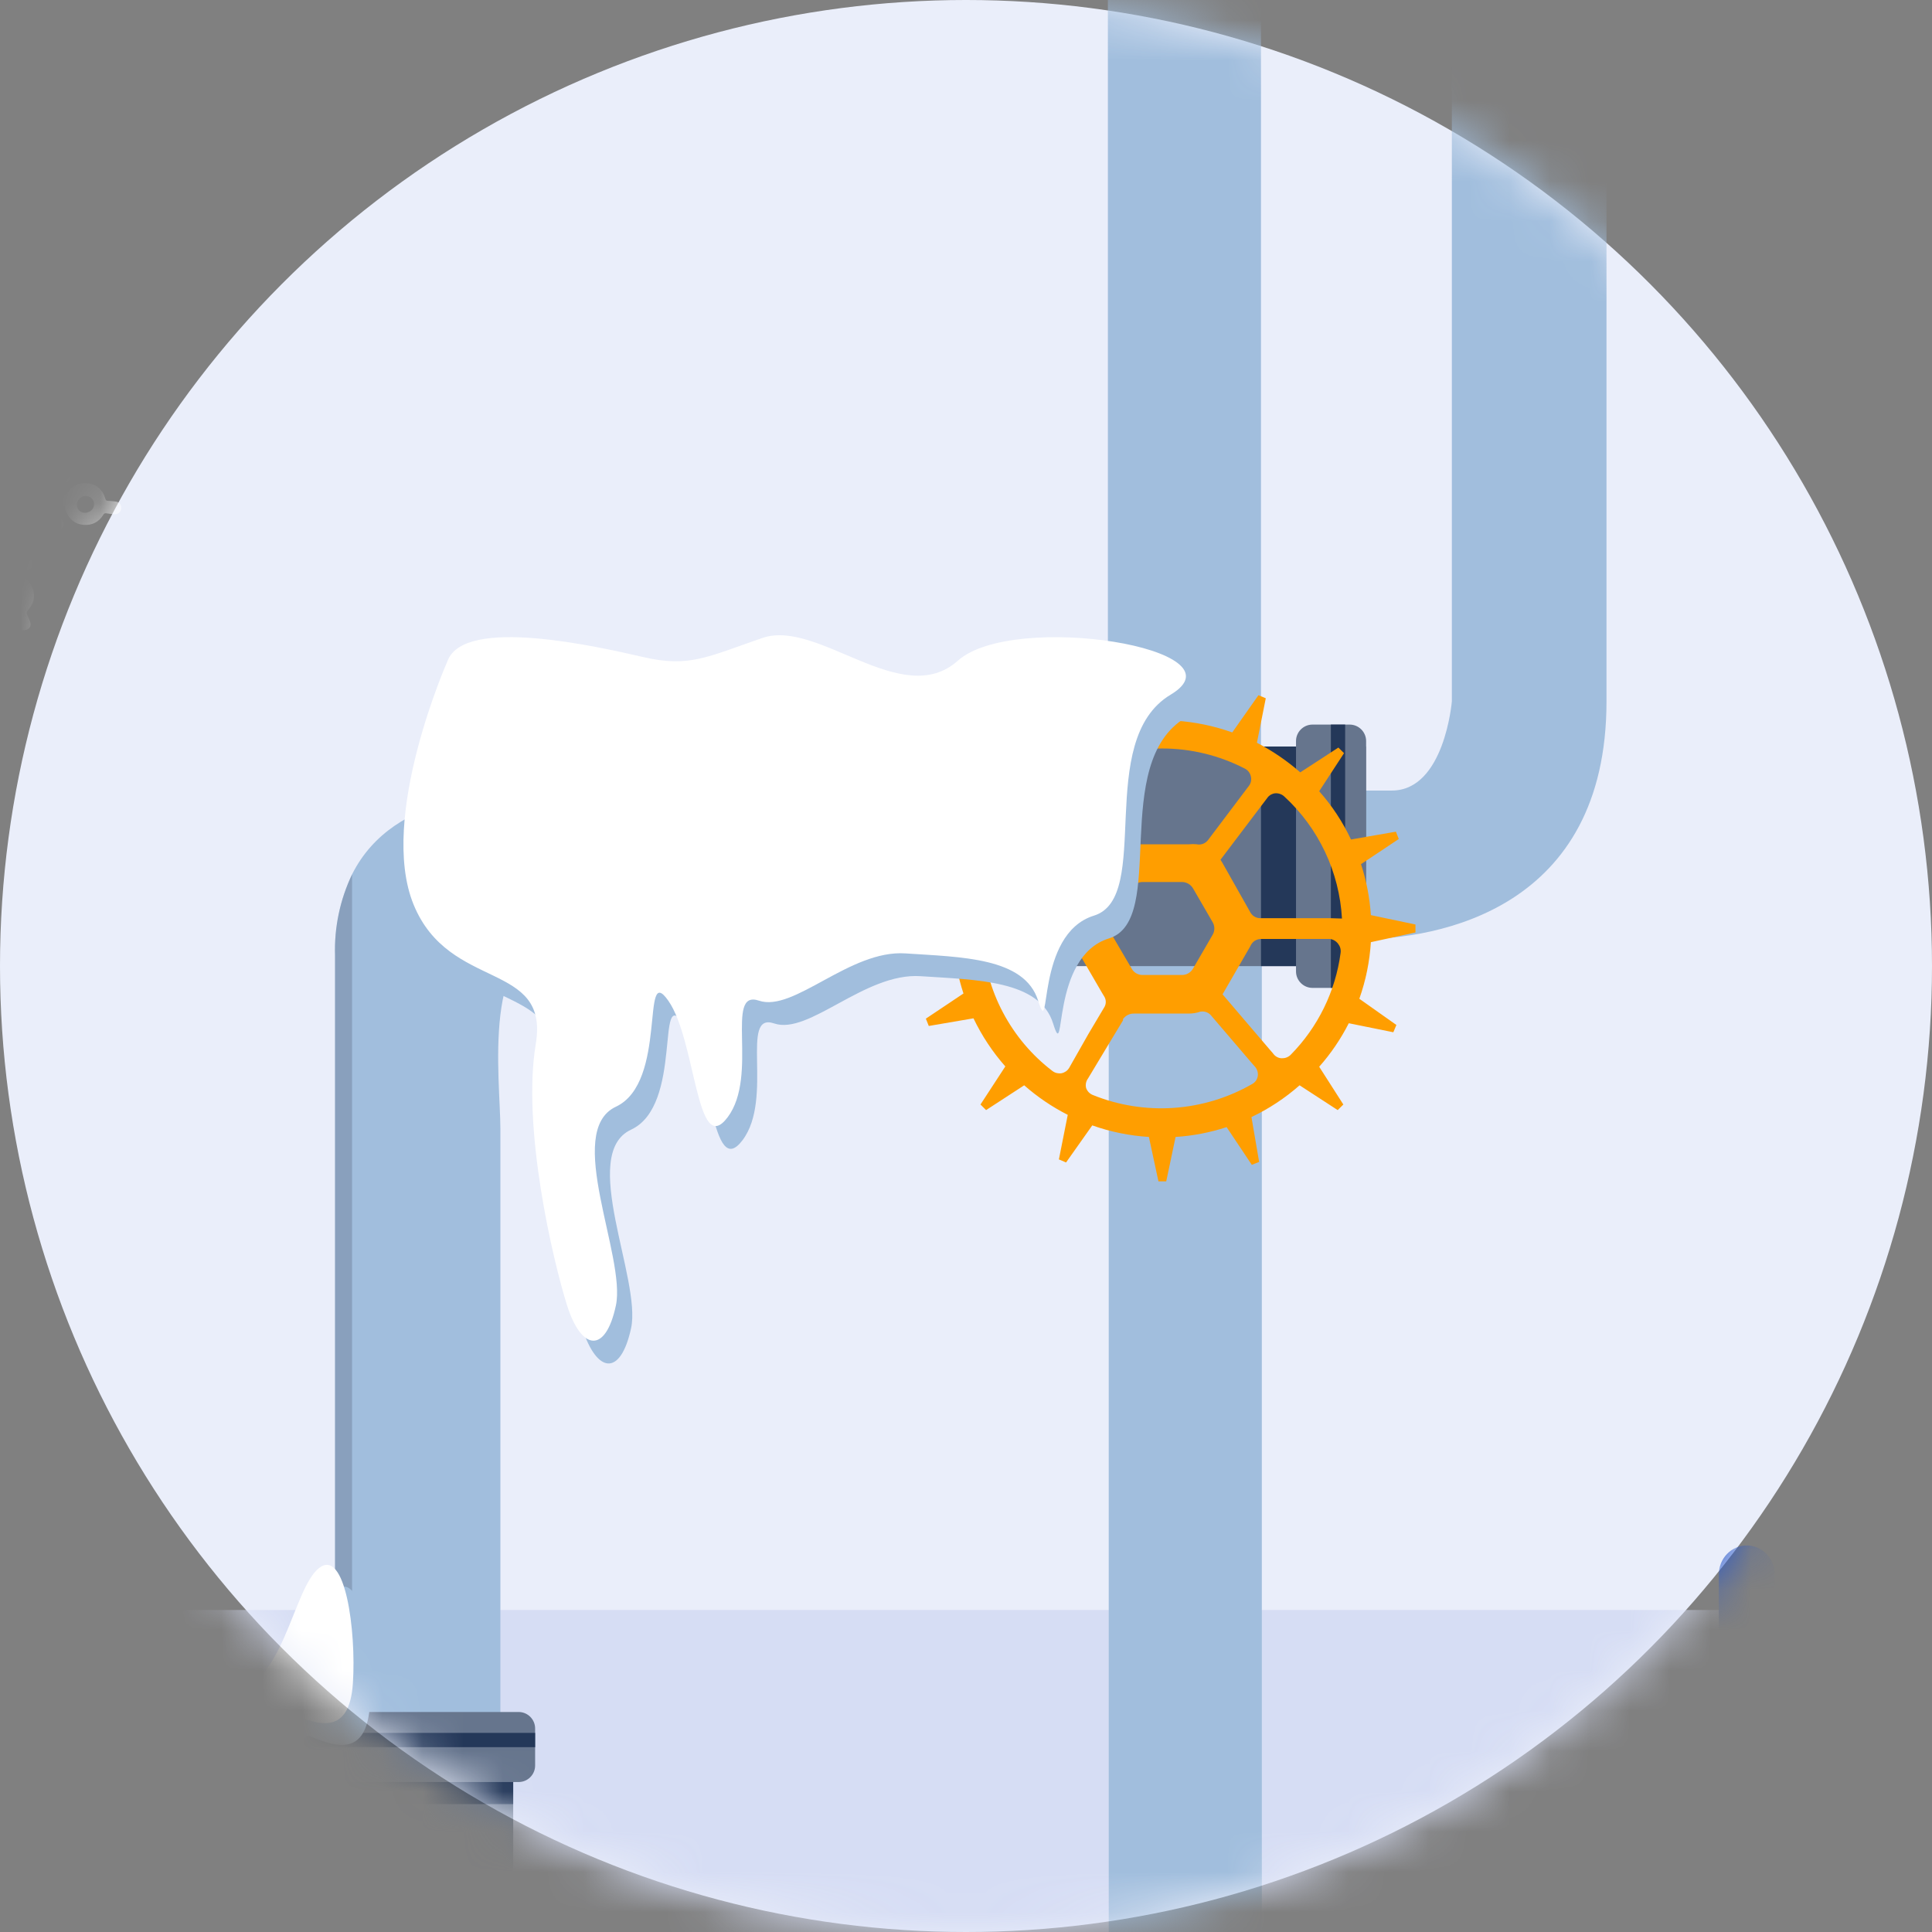 <?xml version="1.0" encoding="UTF-8"?> <svg xmlns="http://www.w3.org/2000/svg" width="48" height="48" viewBox="0 0 48 48" fill="none"><rect x="0" y="0" width="48" height="48" fill="#808080" stroke="none"/><circle cx="24" cy="24" r="24" fill="#EAEEFA"></circle><mask id="mask0_18822_21381" style="mask-type:alpha" maskUnits="userSpaceOnUse" x="0" y="0" width="48" height="48"><circle cx="24" cy="24" r="24" fill="#EAEEFA"></circle></mask><g mask="url(#mask0_18822_21381)"><rect x="-6" y="40" width="64" height="11.429" fill="#D6DDF4"></rect><g clip-path="url(#clip0_18822_21381)"><path d="M39.913 -20V17.424C39.913 22.589 35.741 23.336 33.755 23.336H31.35V81.424H27.546V23.319H13.907C11.938 23.319 12.432 26.812 12.432 28.049V81.424H7.999V48.188H-70V44.24H8.324V23.742C8.302 23.045 8.447 22.353 8.747 21.723C9.791 19.641 12.521 19.641 13.903 19.641H27.525V-20H31.329V19.641H34.579C35.889 19.641 36.071 17.424 36.071 17.424V-20H39.913Z" fill="#A1BEDD"></path><path d="M33.936 18.547H26.734V24.003H33.936V18.547Z" fill="#66758D"></path><path d="M33.07 18.547H31.329V24.003H33.07V18.547Z" fill="#243859"></path><path d="M33.531 18.002H32.609C32.383 18.002 32.199 18.186 32.199 18.412V24.134C32.199 24.36 32.383 24.544 32.609 24.544H33.531C33.757 24.544 33.941 24.36 33.941 24.134V18.412C33.941 18.186 33.757 18.002 33.531 18.002Z" fill="#66758D"></path><path d="M33.42 18.002H33.065V24.544H33.42V18.002Z" fill="#243859"></path><path d="M35.167 23.167V22.969L34.059 22.736C34.031 22.306 33.948 21.88 33.814 21.47L34.752 20.845L34.681 20.663L33.565 20.857C33.36 20.422 33.094 20.018 32.775 19.658L33.392 18.712L33.252 18.573L32.305 19.189C31.977 18.902 31.615 18.655 31.228 18.454L31.448 17.348L31.266 17.272L30.615 18.197C30.162 18.035 29.688 17.937 29.207 17.905L28.975 16.803H28.781L28.544 17.905C28.113 17.934 27.687 18.016 27.276 18.15L26.634 17.213L26.452 17.289L26.646 18.399C26.211 18.606 25.807 18.872 25.446 19.189L24.499 18.573L24.36 18.712L24.977 19.658C24.689 19.987 24.442 20.35 24.241 20.739L23.138 20.519L23.058 20.697L23.984 21.347C23.821 21.8 23.723 22.273 23.692 22.753L22.589 22.986V23.184L23.692 23.416C23.72 23.847 23.802 24.273 23.937 24.683L23.003 25.308L23.075 25.49L24.186 25.3C24.393 25.733 24.659 26.135 24.977 26.495L24.36 27.441L24.499 27.58L25.446 26.964C25.774 27.253 26.138 27.5 26.528 27.698L26.308 28.805L26.486 28.881L27.137 27.96C27.59 28.121 28.064 28.217 28.544 28.247L28.781 29.35H28.975L29.207 28.247C29.639 28.22 30.065 28.137 30.475 28.003L31.101 28.94L31.283 28.868L31.092 27.753C31.526 27.547 31.929 27.281 32.288 26.964L33.235 27.58L33.375 27.441L32.775 26.503C33.065 26.176 33.312 25.812 33.51 25.422L34.617 25.646L34.693 25.465L33.772 24.814C33.933 24.361 34.029 23.888 34.059 23.408L35.167 23.167ZM33.244 23.446C33.269 23.478 33.288 23.514 33.299 23.553C33.31 23.593 33.313 23.634 33.307 23.674C33.18 24.631 32.743 25.521 32.065 26.208C32.036 26.236 32.002 26.258 31.965 26.272C31.928 26.287 31.889 26.293 31.849 26.292C31.81 26.292 31.772 26.283 31.737 26.266C31.702 26.249 31.671 26.225 31.646 26.195L31.616 26.157L31.553 26.085L30.374 24.704L31.042 23.547C31.055 23.527 31.066 23.506 31.076 23.484C31.099 23.437 31.136 23.398 31.18 23.37C31.225 23.343 31.277 23.328 31.329 23.328H32.644H33.037C33.077 23.332 33.117 23.345 33.152 23.365C33.188 23.386 33.219 23.413 33.244 23.446ZM26.562 26.533C26.541 26.567 26.515 26.595 26.483 26.618C26.45 26.64 26.414 26.656 26.376 26.664C26.336 26.671 26.295 26.669 26.256 26.66C26.217 26.651 26.18 26.633 26.148 26.609C25.637 26.219 25.218 25.722 24.918 25.154C24.618 24.587 24.445 23.96 24.41 23.319H24.706H25.864H26.448C26.505 23.324 26.56 23.345 26.606 23.38C26.652 23.414 26.688 23.46 26.71 23.514L27.382 24.671L27.428 24.747C27.457 24.79 27.473 24.84 27.473 24.892C27.473 24.944 27.457 24.995 27.428 25.038L27.044 25.684L26.562 26.533ZM27.622 23.222C27.596 23.175 27.581 23.122 27.581 23.068C27.581 23.014 27.596 22.961 27.622 22.914L28.117 22.069C28.144 22.022 28.183 21.983 28.23 21.956C28.276 21.929 28.329 21.914 28.383 21.913H29.368C29.423 21.914 29.476 21.929 29.524 21.956C29.571 21.983 29.61 22.022 29.639 22.069L30.129 22.914C30.156 22.961 30.17 23.014 30.17 23.068C30.17 23.122 30.156 23.175 30.129 23.222L29.639 24.067C29.611 24.114 29.572 24.154 29.524 24.181C29.477 24.209 29.423 24.223 29.368 24.223H28.383C28.329 24.223 28.276 24.209 28.229 24.181C28.182 24.154 28.143 24.114 28.117 24.067L27.622 23.222ZM31.033 19.519L30.011 20.874C29.978 20.916 29.935 20.947 29.886 20.965C29.836 20.983 29.783 20.987 29.732 20.976C29.67 20.969 29.607 20.969 29.546 20.976H28.206H28.07C28.027 20.985 27.982 20.982 27.94 20.969C27.898 20.956 27.86 20.932 27.83 20.899L27.183 20.093L26.727 19.519C26.701 19.486 26.683 19.448 26.675 19.408C26.666 19.368 26.666 19.326 26.676 19.286C26.685 19.246 26.703 19.207 26.728 19.174C26.754 19.142 26.787 19.115 26.824 19.096C27.458 18.768 28.162 18.596 28.876 18.596C29.59 18.596 30.294 18.768 30.928 19.096C30.965 19.115 30.998 19.142 31.023 19.174C31.049 19.207 31.067 19.246 31.076 19.286C31.087 19.326 31.088 19.367 31.081 19.407C31.074 19.448 31.057 19.486 31.033 19.519ZM26.27 19.797L27.47 21.305C27.437 21.346 27.407 21.39 27.382 21.436L26.714 22.589L26.676 22.656C26.654 22.703 26.62 22.743 26.576 22.771C26.533 22.799 26.482 22.813 26.431 22.812H25.915H24.723C24.684 22.813 24.646 22.805 24.61 22.788C24.575 22.771 24.544 22.746 24.52 22.715C24.494 22.683 24.474 22.646 24.462 22.606C24.451 22.566 24.448 22.524 24.453 22.483C24.598 21.451 25.097 20.502 25.864 19.797C25.919 19.748 25.99 19.721 26.063 19.721C26.101 19.719 26.139 19.724 26.174 19.738C26.21 19.751 26.243 19.771 26.27 19.797ZM27.031 26.795L27.521 25.98L27.901 25.351V25.317C27.934 25.273 27.977 25.237 28.026 25.213C28.075 25.19 28.13 25.179 28.185 25.182H29.524C29.625 25.183 29.725 25.168 29.82 25.135C29.872 25.125 29.926 25.129 29.975 25.148C30.024 25.166 30.067 25.199 30.099 25.241L31.092 26.402L31.185 26.508C31.211 26.539 31.23 26.576 31.241 26.615C31.252 26.654 31.255 26.695 31.249 26.736C31.242 26.776 31.227 26.815 31.204 26.848C31.18 26.882 31.149 26.91 31.114 26.93C30.517 27.274 29.85 27.477 29.163 27.525C28.476 27.572 27.787 27.463 27.149 27.204C27.111 27.189 27.077 27.165 27.048 27.136C27.02 27.106 26.998 27.07 26.984 27.031C26.974 26.991 26.973 26.949 26.981 26.908C26.989 26.867 27.006 26.828 27.031 26.795ZM33.045 22.812H32.014H31.308C31.255 22.812 31.202 22.796 31.157 22.767C31.113 22.738 31.077 22.696 31.054 22.648L30.37 21.436L30.323 21.36L31.49 19.818C31.512 19.787 31.541 19.762 31.575 19.742C31.609 19.724 31.646 19.712 31.684 19.709C31.725 19.706 31.766 19.712 31.804 19.726C31.843 19.739 31.878 19.761 31.908 19.789C32.762 20.575 33.276 21.663 33.341 22.821L33.045 22.812Z" fill="#FF9E00"></path><path opacity="0.4" d="M8.324 23.742V44.24L8.454 47.323H-70V48.189H7.999V81.424H8.751V47.323H8.747V21.723C8.447 22.353 8.302 23.045 8.324 23.742Z" fill="#66758D"></path><path d="M12.75 43.725H7.289V50.921H12.75V43.725Z" fill="#66758D"></path><path d="M7.289 43.729V44.823H12.75V43.729H7.289Z" fill="#243859"></path><path d="M6.748 42.944V43.864C6.748 44.09 6.932 44.274 7.158 44.274H12.885C13.111 44.274 13.295 44.09 13.295 43.864V42.944C13.295 42.718 13.111 42.534 12.885 42.534H7.158C6.932 42.534 6.748 42.718 6.748 42.944Z" fill="#66758D"></path><path d="M6.748 43.053V43.408H13.295V43.053H6.748Z" fill="#243859"></path><path d="M-14.194 42.348C-14.194 42.348 -16.265 44.519 -15.712 46.356C-15.158 48.193 -14.562 49.945 -14.997 51.187C-15.433 52.428 -14.329 53.809 -14.194 55.33C-14.059 56.85 -13.349 58.366 -12.533 58.366C-11.718 58.366 -13.087 56.157 -11.688 55.051C-10.289 53.944 -11.549 50.773 -10.843 50.359C-10.137 49.945 -9.997 53.121 -9.186 54.084C-8.374 55.047 -9.047 60.16 -7.939 61.541C-6.832 62.922 -7.25 57.813 -5.868 57.399C-4.486 56.985 -5.729 51.976 -4.486 52.065C-3.244 52.154 -3.518 56.157 -2.55 54.498C-1.583 52.838 -3.104 49.455 -1.308 49.43C0.488 49.405 -0.754 56.579 0.214 58.514C1.181 60.448 0.636 52.673 1.87 52.074C3.104 51.474 1.731 47.428 2.973 48.197C4.216 48.965 4.909 50.663 5.877 49.43C6.845 48.197 7.077 42.88 7.716 43.142C8.354 43.404 9.106 43.653 9.191 42.356C9.275 41.06 9 38.978 8.345 39.502C7.69 40.025 7.445 42.534 6.143 42.534C4.842 42.534 5.45 44.438 2.94 43.834C0.429 43.231 -0.095 43.919 -2.001 43.746C-3.907 43.573 -3.823 42.707 -4.689 42.707C-5.555 42.707 -10.496 43.919 -11.709 42.796C-12.024 42.469 -12.433 42.251 -12.879 42.17C-13.325 42.09 -13.786 42.152 -14.194 42.348Z" fill="#A1BEDD"></path><path d="M-14.617 41.807C-14.617 41.807 -16.688 43.978 -16.134 45.811C-15.581 47.644 -14.985 49.405 -15.42 50.646C-15.855 51.888 -14.752 53.269 -14.617 54.789C-14.482 56.309 -13.772 57.825 -12.956 57.825C-12.14 57.825 -13.51 55.617 -12.111 54.51C-10.712 53.404 -11.971 50.232 -11.266 49.819C-10.56 49.405 -10.42 52.576 -9.609 53.543C-8.797 54.51 -9.469 59.62 -8.362 61.001C-7.255 62.382 -7.673 57.272 -6.291 56.858C-4.909 56.444 -6.152 51.432 -4.909 51.525C-3.666 51.617 -3.941 55.617 -2.973 53.957C-2.005 52.297 -3.527 48.915 -1.731 48.889C0.065 48.864 -1.177 56.039 -0.209 57.969C0.759 59.899 0.213 52.133 1.448 51.533C2.682 50.933 1.308 46.888 2.551 47.656C3.793 48.425 4.486 50.123 5.454 48.889C6.422 47.656 6.654 42.34 7.293 42.601C7.931 42.863 8.683 43.112 8.768 41.816C8.852 40.52 8.578 38.438 7.922 38.961C7.267 39.485 7.022 41.993 5.72 41.993C4.419 41.993 5.027 43.898 2.517 43.294C0.006 42.69 -0.518 43.378 -2.424 43.205C-4.33 43.032 -4.245 42.166 -5.112 42.166C-5.978 42.166 -10.919 43.378 -12.132 42.251C-12.447 41.925 -12.857 41.707 -13.303 41.628C-13.749 41.548 -14.209 41.611 -14.617 41.807Z" fill="white"></path><path d="M11.499 16.981C11.499 16.981 9.766 20.879 10.653 23.041C11.541 25.203 14.034 24.426 13.684 26.504C13.333 28.581 14.106 31.875 14.466 32.999C14.825 34.122 15.417 34.211 15.679 32.999C15.941 31.787 14.377 28.67 15.679 28.066C16.98 27.462 16.283 24.439 16.98 25.427C17.678 26.415 17.674 29.363 18.451 28.324C19.229 27.285 18.367 25.131 19.233 25.427C20.099 25.723 21.486 24.16 22.872 24.253C24.258 24.346 25.831 24.35 26.164 25.427C26.498 26.504 26.076 23.771 27.551 23.315C29.026 22.859 27.551 18.966 29.461 17.826C31.371 16.685 25.56 15.748 24.174 16.981C22.788 18.214 20.704 15.938 19.318 16.415C17.931 16.892 17.5 17.154 16.359 16.892C15.218 16.63 11.917 15.879 11.499 16.981Z" fill="#A1BEDD"></path><path d="M11.122 16.415C11.122 16.415 9.389 20.308 10.276 22.475C11.164 24.641 13.658 23.86 13.311 25.938C12.964 28.015 13.734 31.309 14.089 32.433C14.444 33.556 15.044 33.645 15.302 32.433C15.559 31.221 14.004 28.104 15.302 27.496C16.599 26.888 15.91 23.873 16.603 24.861C17.297 25.849 17.297 28.797 18.078 27.758C18.86 26.719 17.99 24.565 18.856 24.861C19.723 25.156 21.109 23.594 22.495 23.687C23.881 23.78 25.454 23.784 25.792 24.861C26.13 25.938 25.703 23.205 27.178 22.749C28.653 22.293 27.178 18.4 29.084 17.259C30.99 16.119 25.183 15.178 23.797 16.415C22.41 17.652 20.331 15.372 18.945 15.849C17.559 16.326 17.123 16.588 15.986 16.326C14.849 16.064 11.544 15.308 11.122 16.415Z" fill="white"></path><path d="M-0.144 14.106C-0.18 14.191 -0.216 14.276 -0.252 14.361C-0.277 14.42 -0.302 14.48 -0.328 14.538C-0.369 14.626 -0.442 14.659 -0.524 14.629C-0.606 14.598 -0.645 14.519 -0.608 14.428C-0.52 14.215 -0.429 14.002 -0.333 13.791C-0.303 13.722 -0.295 13.663 -0.333 13.598C-0.351 13.566 -0.366 13.53 -0.375 13.494C-0.428 13.287 -0.56 13.139 -0.752 13.034C-0.756 13.053 -0.761 13.075 -0.765 13.097C-0.793 13.289 -0.82 13.482 -0.849 13.674C-0.862 13.759 -0.92 13.814 -0.993 13.819C-1.03 13.821 -1.067 13.811 -1.097 13.789C-1.127 13.768 -1.148 13.737 -1.157 13.702C-1.162 13.672 -1.162 13.641 -1.156 13.61C-1.133 13.433 -1.108 13.255 -1.084 13.078C-1.082 13.059 -1.081 13.039 -1.078 13.008C-1.213 13.072 -1.359 13.089 -1.443 13.226C-1.5 13.312 -1.563 13.393 -1.631 13.47C-1.647 13.487 -1.658 13.508 -1.664 13.53C-1.67 13.552 -1.671 13.575 -1.667 13.597C-1.635 13.824 -1.606 14.051 -1.577 14.279C-1.565 14.379 -1.618 14.457 -1.708 14.471C-1.789 14.482 -1.863 14.417 -1.876 14.319C-1.895 14.177 -1.911 14.036 -1.931 13.878L-2.142 14.135C-2.115 14.212 -2.077 14.282 -2.066 14.357C-2.008 14.726 -2.344 15.025 -2.713 14.935C-2.73 14.929 -2.749 14.928 -2.767 14.933C-2.784 14.938 -2.8 14.948 -2.812 14.963C-2.86 15.012 -2.91 15.059 -2.964 15.104C-3.031 15.16 -3.119 15.161 -3.172 15.112C-3.202 15.084 -3.22 15.045 -3.222 15.004C-3.224 14.963 -3.211 14.922 -3.184 14.89C-3.144 14.839 -3.103 14.789 -3.059 14.742C-3.032 14.712 -3.031 14.691 -3.05 14.655C-3.17 14.427 -3.117 14.16 -2.922 14.008C-2.858 13.957 -2.783 13.921 -2.702 13.904C-2.622 13.887 -2.538 13.89 -2.459 13.912C-2.444 13.918 -2.428 13.919 -2.412 13.914C-2.396 13.909 -2.383 13.898 -2.374 13.885C-2.317 13.811 -2.257 13.74 -2.189 13.656C-2.354 13.679 -2.504 13.704 -2.655 13.718C-2.703 13.721 -2.75 13.709 -2.79 13.683C-2.814 13.668 -2.831 13.645 -2.84 13.618C-2.849 13.591 -2.847 13.562 -2.836 13.536C-2.826 13.506 -2.808 13.48 -2.783 13.461C-2.758 13.441 -2.728 13.43 -2.696 13.427C-2.467 13.399 -2.239 13.369 -2.01 13.347C-1.98 13.346 -1.951 13.337 -1.925 13.323C-1.899 13.308 -1.878 13.287 -1.862 13.262C-1.824 13.202 -1.78 13.146 -1.73 13.094C-1.594 12.964 -1.573 12.797 -1.555 12.613L-2.153 12.858C-2.26 12.901 -2.34 12.874 -2.376 12.785C-2.412 12.695 -2.373 12.623 -2.265 12.579C-2.09 12.507 -1.916 12.436 -1.741 12.365L-1.666 12.334C-1.803 12.235 -1.913 12.121 -2.088 12.12C-2.186 12.12 -2.283 12.093 -2.381 12.085C-2.415 12.083 -2.449 12.092 -2.477 12.112C-2.663 12.251 -2.847 12.394 -3.031 12.536C-3.052 12.553 -3.075 12.567 -3.099 12.578C-3.133 12.592 -3.17 12.594 -3.204 12.583C-3.239 12.572 -3.267 12.549 -3.285 12.518C-3.303 12.486 -3.308 12.448 -3.299 12.413C-3.291 12.377 -3.27 12.345 -3.24 12.323C-3.115 12.228 -2.99 12.135 -2.851 12.033C-2.968 12.021 -3.071 12.008 -3.175 12.001C-3.19 12 -3.212 12.027 -3.223 12.045C-3.397 12.318 -3.793 12.376 -4.022 12.161C-4.094 12.095 -4.13 12.021 -4.16 11.882C-4.242 11.874 -4.326 11.868 -4.409 11.857C-4.443 11.855 -4.475 11.842 -4.501 11.821C-4.527 11.799 -4.544 11.77 -4.551 11.737C-4.559 11.705 -4.556 11.672 -4.543 11.642C-4.53 11.613 -4.508 11.587 -4.479 11.571C-4.443 11.555 -4.404 11.548 -4.364 11.549C-4.326 11.55 -4.289 11.555 -4.251 11.562L-4.134 11.576C-4.101 11.504 -4.051 11.441 -3.988 11.391C-3.926 11.342 -3.852 11.308 -3.774 11.292C-3.497 11.227 -3.239 11.38 -3.16 11.656C-3.158 11.675 -3.148 11.691 -3.134 11.703C-3.12 11.714 -3.102 11.721 -3.084 11.72C-2.994 11.726 -2.906 11.738 -2.804 11.749C-2.901 11.619 -2.991 11.5 -3.08 11.382C-3.133 11.31 -3.139 11.251 -3.099 11.192C-3.036 11.099 -2.916 11.095 -2.845 11.188C-2.705 11.372 -2.566 11.557 -2.428 11.743C-2.415 11.764 -2.397 11.782 -2.376 11.794C-2.354 11.807 -2.33 11.815 -2.305 11.817C-2.194 11.827 -2.083 11.842 -1.973 11.862C-1.903 11.876 -1.83 11.867 -1.766 11.834C-1.712 11.808 -1.654 11.789 -1.588 11.762C-1.611 11.742 -1.626 11.729 -1.643 11.717C-1.784 11.611 -1.926 11.506 -2.069 11.4C-2.078 11.394 -2.087 11.387 -2.095 11.38C-2.168 11.32 -2.186 11.22 -2.135 11.156C-2.107 11.123 -2.066 11.101 -2.022 11.097C-1.978 11.093 -1.934 11.106 -1.9 11.133C-1.746 11.249 -1.594 11.366 -1.441 11.483C-1.425 11.495 -1.408 11.505 -1.377 11.527C-1.379 11.376 -1.306 11.241 -1.373 11.098C-1.422 10.995 -1.458 10.885 -1.506 10.781C-1.522 10.747 -1.55 10.719 -1.584 10.702C-1.805 10.608 -2.028 10.52 -2.25 10.426C-2.376 10.373 -2.396 10.235 -2.29 10.157C-2.238 10.12 -2.186 10.127 -2.13 10.149L-1.702 10.325C-1.703 10.309 -1.705 10.294 -1.71 10.278C-1.724 10.243 -1.741 10.21 -1.752 10.174C-1.782 10.065 -1.832 10.007 -1.966 9.993C-2.169 9.974 -2.303 9.838 -2.363 9.647C-2.425 9.451 -2.386 9.271 -2.234 9.121C-2.221 9.111 -2.212 9.097 -2.209 9.081C-2.206 9.065 -2.209 9.049 -2.217 9.035C-2.244 8.968 -2.274 8.901 -2.296 8.832C-2.322 8.748 -2.287 8.682 -2.206 8.65C-2.125 8.617 -2.056 8.641 -2.016 8.72C-1.987 8.777 -1.962 8.836 -1.94 8.896C-1.936 8.916 -1.925 8.933 -1.908 8.944C-1.892 8.956 -1.872 8.961 -1.852 8.959C-1.447 8.977 -1.21 9.412 -1.42 9.748C-1.433 9.774 -1.451 9.797 -1.473 9.817C-1.537 9.864 -1.53 9.914 -1.499 9.975C-1.466 10.041 -1.443 10.112 -1.415 10.181L-1.395 10.182C-1.35 10.074 -1.305 9.967 -1.26 9.859C-1.245 9.824 -1.23 9.79 -1.215 9.755C-1.172 9.666 -1.095 9.632 -1.012 9.666C-0.93 9.7 -0.899 9.78 -0.937 9.87C-1.028 10.087 -1.122 10.304 -1.217 10.52C-1.229 10.542 -1.235 10.567 -1.236 10.592C-1.236 10.617 -1.23 10.641 -1.219 10.664C-1.185 10.728 -1.157 10.796 -1.137 10.866C-1.095 11.039 -0.97 11.138 -0.82 11.228C-0.817 11.2 -0.813 11.175 -0.81 11.149C-0.788 10.958 -0.766 10.767 -0.743 10.576C-0.742 10.544 -0.73 10.512 -0.709 10.487C-0.689 10.461 -0.66 10.443 -0.629 10.434C-0.568 10.416 -0.488 10.44 -0.458 10.496C-0.438 10.536 -0.429 10.581 -0.434 10.626C-0.456 10.813 -0.486 10.999 -0.512 11.185C-0.517 11.217 -0.52 11.249 -0.527 11.297C-0.373 11.22 -0.204 11.207 -0.111 11.05C-0.057 10.961 0.019 10.885 0.078 10.8C0.098 10.77 0.108 10.734 0.106 10.698C0.079 10.469 0.052 10.238 0.016 10.01C0.012 9.988 0.011 9.966 0.015 9.944C0.02 9.923 0.028 9.902 0.041 9.883C0.053 9.865 0.069 9.849 0.088 9.837C0.107 9.825 0.128 9.816 0.15 9.812C0.229 9.798 0.303 9.867 0.316 9.966C0.336 10.112 0.355 10.258 0.377 10.419C0.451 10.328 0.518 10.249 0.581 10.166C0.589 10.155 0.58 10.126 0.572 10.109C0.465 9.898 0.496 9.649 0.652 9.5C0.718 9.434 0.801 9.386 0.891 9.362C0.982 9.338 1.077 9.338 1.167 9.363C1.181 9.369 1.196 9.37 1.211 9.366C1.226 9.362 1.239 9.353 1.248 9.341C1.294 9.29 1.343 9.241 1.393 9.193C1.47 9.12 1.568 9.11 1.628 9.167C1.694 9.23 1.692 9.322 1.625 9.405C1.618 9.414 1.611 9.423 1.603 9.431C1.505 9.514 1.485 9.596 1.542 9.724C1.623 9.902 1.573 10.083 1.435 10.227C1.373 10.297 1.293 10.349 1.203 10.377C1.113 10.404 1.018 10.406 0.927 10.382C0.88 10.371 0.855 10.379 0.827 10.416C0.773 10.487 0.715 10.554 0.649 10.634C0.818 10.611 0.973 10.591 1.127 10.569C1.157 10.563 1.188 10.568 1.216 10.581C1.243 10.593 1.266 10.614 1.28 10.641C1.34 10.734 1.276 10.849 1.156 10.863C0.916 10.893 0.676 10.919 0.436 10.952C0.4 10.959 0.368 10.977 0.344 11.004C0.276 11.084 0.222 11.176 0.148 11.25C0.028 11.371 0.047 11.525 0.006 11.681L0.226 11.592C0.363 11.536 0.5 11.48 0.637 11.424C0.725 11.388 0.8 11.421 0.834 11.504C0.868 11.588 0.84 11.663 0.751 11.701C0.571 11.777 0.389 11.848 0.209 11.922L0.122 11.957C0.25 12.046 0.336 12.169 0.504 12.173C0.607 12.179 0.709 12.193 0.809 12.213C0.831 12.218 0.853 12.217 0.874 12.212C0.896 12.206 0.915 12.196 0.932 12.181C1.12 12.033 1.311 11.889 1.501 11.743C1.577 11.685 1.668 11.693 1.72 11.761C1.743 11.794 1.752 11.836 1.745 11.876C1.738 11.917 1.715 11.953 1.681 11.977C1.557 12.07 1.433 12.161 1.295 12.263C1.412 12.275 1.515 12.287 1.619 12.296C1.627 12.295 1.634 12.291 1.641 12.287C1.647 12.282 1.653 12.276 1.657 12.269C1.777 12.07 1.957 11.982 2.183 12.008C2.409 12.033 2.555 12.174 2.617 12.39C2.628 12.427 2.641 12.44 2.678 12.442C2.743 12.446 2.807 12.452 2.871 12.46C2.969 12.473 3.022 12.542 3.01 12.635C3.008 12.656 3.002 12.677 2.992 12.695C2.982 12.714 2.969 12.731 2.952 12.744C2.935 12.757 2.916 12.767 2.896 12.773C2.875 12.778 2.854 12.78 2.833 12.777C2.768 12.771 2.704 12.763 2.64 12.753C2.626 12.749 2.61 12.75 2.597 12.757C2.584 12.763 2.573 12.774 2.567 12.788C2.456 12.971 2.288 13.057 2.076 13.04C1.857 13.022 1.714 12.896 1.637 12.696C1.622 12.66 1.614 12.62 1.602 12.577L1.262 12.539C1.325 12.625 1.376 12.695 1.428 12.765C1.469 12.82 1.511 12.874 1.551 12.929C1.563 12.945 1.571 12.962 1.576 12.981C1.581 13 1.582 13.019 1.578 13.038C1.575 13.057 1.569 13.076 1.558 13.092C1.548 13.109 1.534 13.123 1.518 13.135C1.503 13.148 1.486 13.157 1.467 13.163C1.448 13.168 1.428 13.17 1.408 13.168C1.389 13.165 1.37 13.159 1.353 13.149C1.336 13.139 1.322 13.126 1.31 13.11C1.207 12.978 1.108 12.843 1.006 12.71C0.949 12.635 0.905 12.537 0.829 12.493C0.752 12.449 0.644 12.473 0.554 12.45C0.36 12.4 0.195 12.477 0.029 12.555C0.025 12.557 0.024 12.562 0.018 12.571C0.082 12.62 0.146 12.67 0.21 12.721C0.321 12.805 0.433 12.889 0.542 12.975C0.57 12.995 0.591 13.021 0.603 13.053C0.615 13.084 0.617 13.118 0.61 13.15C0.605 13.18 0.59 13.206 0.567 13.225C0.544 13.245 0.516 13.256 0.486 13.257C0.436 13.259 0.387 13.245 0.345 13.218C0.192 13.109 0.044 12.992 -0.105 12.878C-0.124 12.864 -0.143 12.851 -0.169 12.832C-0.184 12.928 -0.198 13.013 -0.209 13.098C-0.21 13.123 -0.205 13.148 -0.193 13.17C-0.143 13.294 -0.095 13.42 -0.041 13.543C-0.027 13.572 -0.003 13.595 0.026 13.607C0.233 13.688 0.44 13.767 0.649 13.845C0.676 13.855 0.704 13.865 0.73 13.877C0.765 13.893 0.791 13.922 0.805 13.958C0.818 13.993 0.817 14.033 0.801 14.068C0.795 14.086 0.785 14.102 0.772 14.116C0.759 14.13 0.743 14.141 0.725 14.149C0.708 14.157 0.689 14.162 0.67 14.162C0.651 14.163 0.632 14.159 0.614 14.153C0.507 14.115 0.403 14.069 0.298 14.027C0.253 14.008 0.209 13.988 0.165 13.968L0.151 13.981C0.19 14.075 0.226 14.171 0.27 14.263C0.276 14.279 0.319 14.282 0.346 14.284C0.689 14.307 0.921 14.623 0.823 14.949C0.798 15.03 0.739 15.103 0.687 15.175C0.667 15.204 0.655 15.222 0.67 15.256C0.698 15.319 0.724 15.382 0.748 15.446C0.781 15.537 0.747 15.612 0.659 15.645C0.572 15.679 0.503 15.647 0.464 15.56C0.462 15.553 0.459 15.547 0.457 15.541C0.421 15.413 0.366 15.331 0.204 15.317C0.013 15.299 -0.112 15.162 -0.169 14.981C-0.233 14.781 -0.196 14.6 -0.041 14.45C-0.028 14.44 -0.019 14.426 -0.015 14.41C-0.012 14.394 -0.015 14.377 -0.023 14.364C-0.06 14.28 -0.092 14.194 -0.127 14.109L-0.144 14.106ZM-0.487 12.861C-0.472 12.769 -0.452 12.69 -0.447 12.61C-0.438 12.463 -0.362 12.375 -0.224 12.329C-0.151 12.304 -0.081 12.271 0.004 12.236C-0.063 12.179 -0.134 12.126 -0.207 12.077C-0.323 12.005 -0.37 11.912 -0.331 11.777C-0.319 11.725 -0.312 11.672 -0.308 11.619C-0.304 11.586 -0.3 11.552 -0.294 11.51C-0.4 11.554 -0.495 11.588 -0.587 11.63C-0.626 11.651 -0.672 11.66 -0.716 11.654C-0.76 11.648 -0.801 11.628 -0.833 11.597C-0.909 11.532 -0.992 11.474 -1.08 11.407C-1.095 11.51 -1.114 11.601 -1.119 11.692C-1.126 11.812 -1.183 11.883 -1.298 11.92C-1.388 11.95 -1.473 11.99 -1.573 12.031C-1.481 12.102 -1.403 12.168 -1.319 12.225C-1.239 12.278 -1.212 12.345 -1.231 12.44C-1.251 12.541 -1.261 12.644 -1.276 12.758C-1.167 12.713 -1.069 12.675 -0.972 12.633C-0.935 12.614 -0.893 12.607 -0.852 12.613C-0.811 12.618 -0.772 12.636 -0.742 12.664C-0.663 12.733 -0.579 12.791 -0.487 12.861L-0.487 12.861ZM-2.066 9.564C-2.057 9.59 -2.043 9.614 -2.024 9.634C-2.006 9.655 -1.983 9.671 -1.958 9.683C-1.933 9.695 -1.905 9.702 -1.877 9.703C-1.849 9.704 -1.821 9.7 -1.795 9.69C-1.681 9.65 -1.624 9.519 -1.669 9.4C-1.687 9.349 -1.726 9.307 -1.776 9.284C-1.825 9.261 -1.883 9.258 -1.935 9.277C-1.963 9.287 -1.988 9.303 -2.01 9.323C-2.032 9.343 -2.049 9.367 -2.062 9.394C-2.074 9.42 -2.08 9.449 -2.081 9.478C-2.082 9.508 -2.076 9.536 -2.065 9.563L-2.066 9.564ZM0.951 9.657C0.896 9.679 0.851 9.722 0.826 9.776C0.801 9.83 0.798 9.891 0.817 9.947C0.838 9.998 0.879 10.039 0.931 10.061C0.983 10.082 1.041 10.083 1.094 10.062C1.209 10.015 1.271 9.884 1.227 9.779C1.183 9.674 1.054 9.615 0.952 9.657L0.951 9.657ZM-3.596 11.971C-3.491 11.928 -3.432 11.786 -3.475 11.679C-3.498 11.629 -3.54 11.589 -3.593 11.568C-3.645 11.547 -3.704 11.547 -3.757 11.567C-3.862 11.61 -3.918 11.754 -3.873 11.867C-3.833 11.966 -3.703 12.015 -3.595 11.971L-3.596 11.971ZM0.389 15.019C0.442 14.998 0.485 14.956 0.508 14.904C0.531 14.852 0.533 14.793 0.512 14.74C0.491 14.688 0.45 14.647 0.397 14.625C0.345 14.604 0.286 14.604 0.233 14.625C0.18 14.647 0.138 14.688 0.115 14.74C0.093 14.792 0.092 14.851 0.113 14.903C0.123 14.929 0.138 14.952 0.157 14.972C0.177 14.992 0.2 15.008 0.225 15.019C0.251 15.03 0.279 15.035 0.307 15.035C0.335 15.035 0.363 15.03 0.389 15.019ZM-2.654 14.26C-2.706 14.281 -2.748 14.32 -2.771 14.371C-2.794 14.422 -2.795 14.479 -2.775 14.53C-2.755 14.582 -2.715 14.623 -2.664 14.645C-2.613 14.666 -2.555 14.667 -2.503 14.647C-2.476 14.637 -2.452 14.621 -2.431 14.602C-2.411 14.582 -2.394 14.559 -2.383 14.533C-2.371 14.507 -2.365 14.479 -2.365 14.45C-2.365 14.422 -2.37 14.395 -2.381 14.368C-2.402 14.318 -2.443 14.278 -2.494 14.258C-2.545 14.237 -2.603 14.237 -2.654 14.259L-2.654 14.26ZM2.197 12.723C2.224 12.713 2.248 12.698 2.269 12.679C2.29 12.66 2.307 12.637 2.319 12.611C2.33 12.585 2.337 12.557 2.337 12.53C2.338 12.502 2.332 12.474 2.322 12.448C2.311 12.422 2.295 12.399 2.275 12.379C2.254 12.36 2.23 12.345 2.204 12.335C2.178 12.325 2.149 12.321 2.121 12.322C2.093 12.323 2.065 12.33 2.039 12.342C1.989 12.365 1.949 12.406 1.927 12.456C1.906 12.506 1.903 12.562 1.921 12.614C1.931 12.639 1.947 12.662 1.966 12.682C1.986 12.701 2.009 12.716 2.035 12.726C2.061 12.736 2.088 12.741 2.116 12.74C2.144 12.739 2.171 12.733 2.197 12.721L2.197 12.723Z" fill="white"></path></g><path d="M44.091 48.825V39.117C44.091 38.926 44.018 38.743 43.888 38.608C43.758 38.473 43.581 38.397 43.397 38.397C43.213 38.397 43.037 38.473 42.907 38.608C42.777 38.743 42.704 38.926 42.704 39.117V48.825C42.261 48.994 41.889 49.32 41.654 49.745C41.419 50.17 41.335 50.668 41.418 51.151C41.501 51.634 41.744 52.071 42.106 52.386C42.468 52.701 42.925 52.873 43.397 52.873C43.87 52.873 44.327 52.701 44.688 52.386C45.05 52.071 45.294 51.634 45.377 51.151C45.459 50.668 45.376 50.17 45.141 49.745C44.906 49.32 44.534 48.994 44.091 48.825Z" fill="#2957C8"></path></g><defs><clipPath id="clip0_18822_21381"><rect width="109.913" height="101.423" fill="white" transform="translate(-70 -20)"></rect></clipPath></defs></svg> 